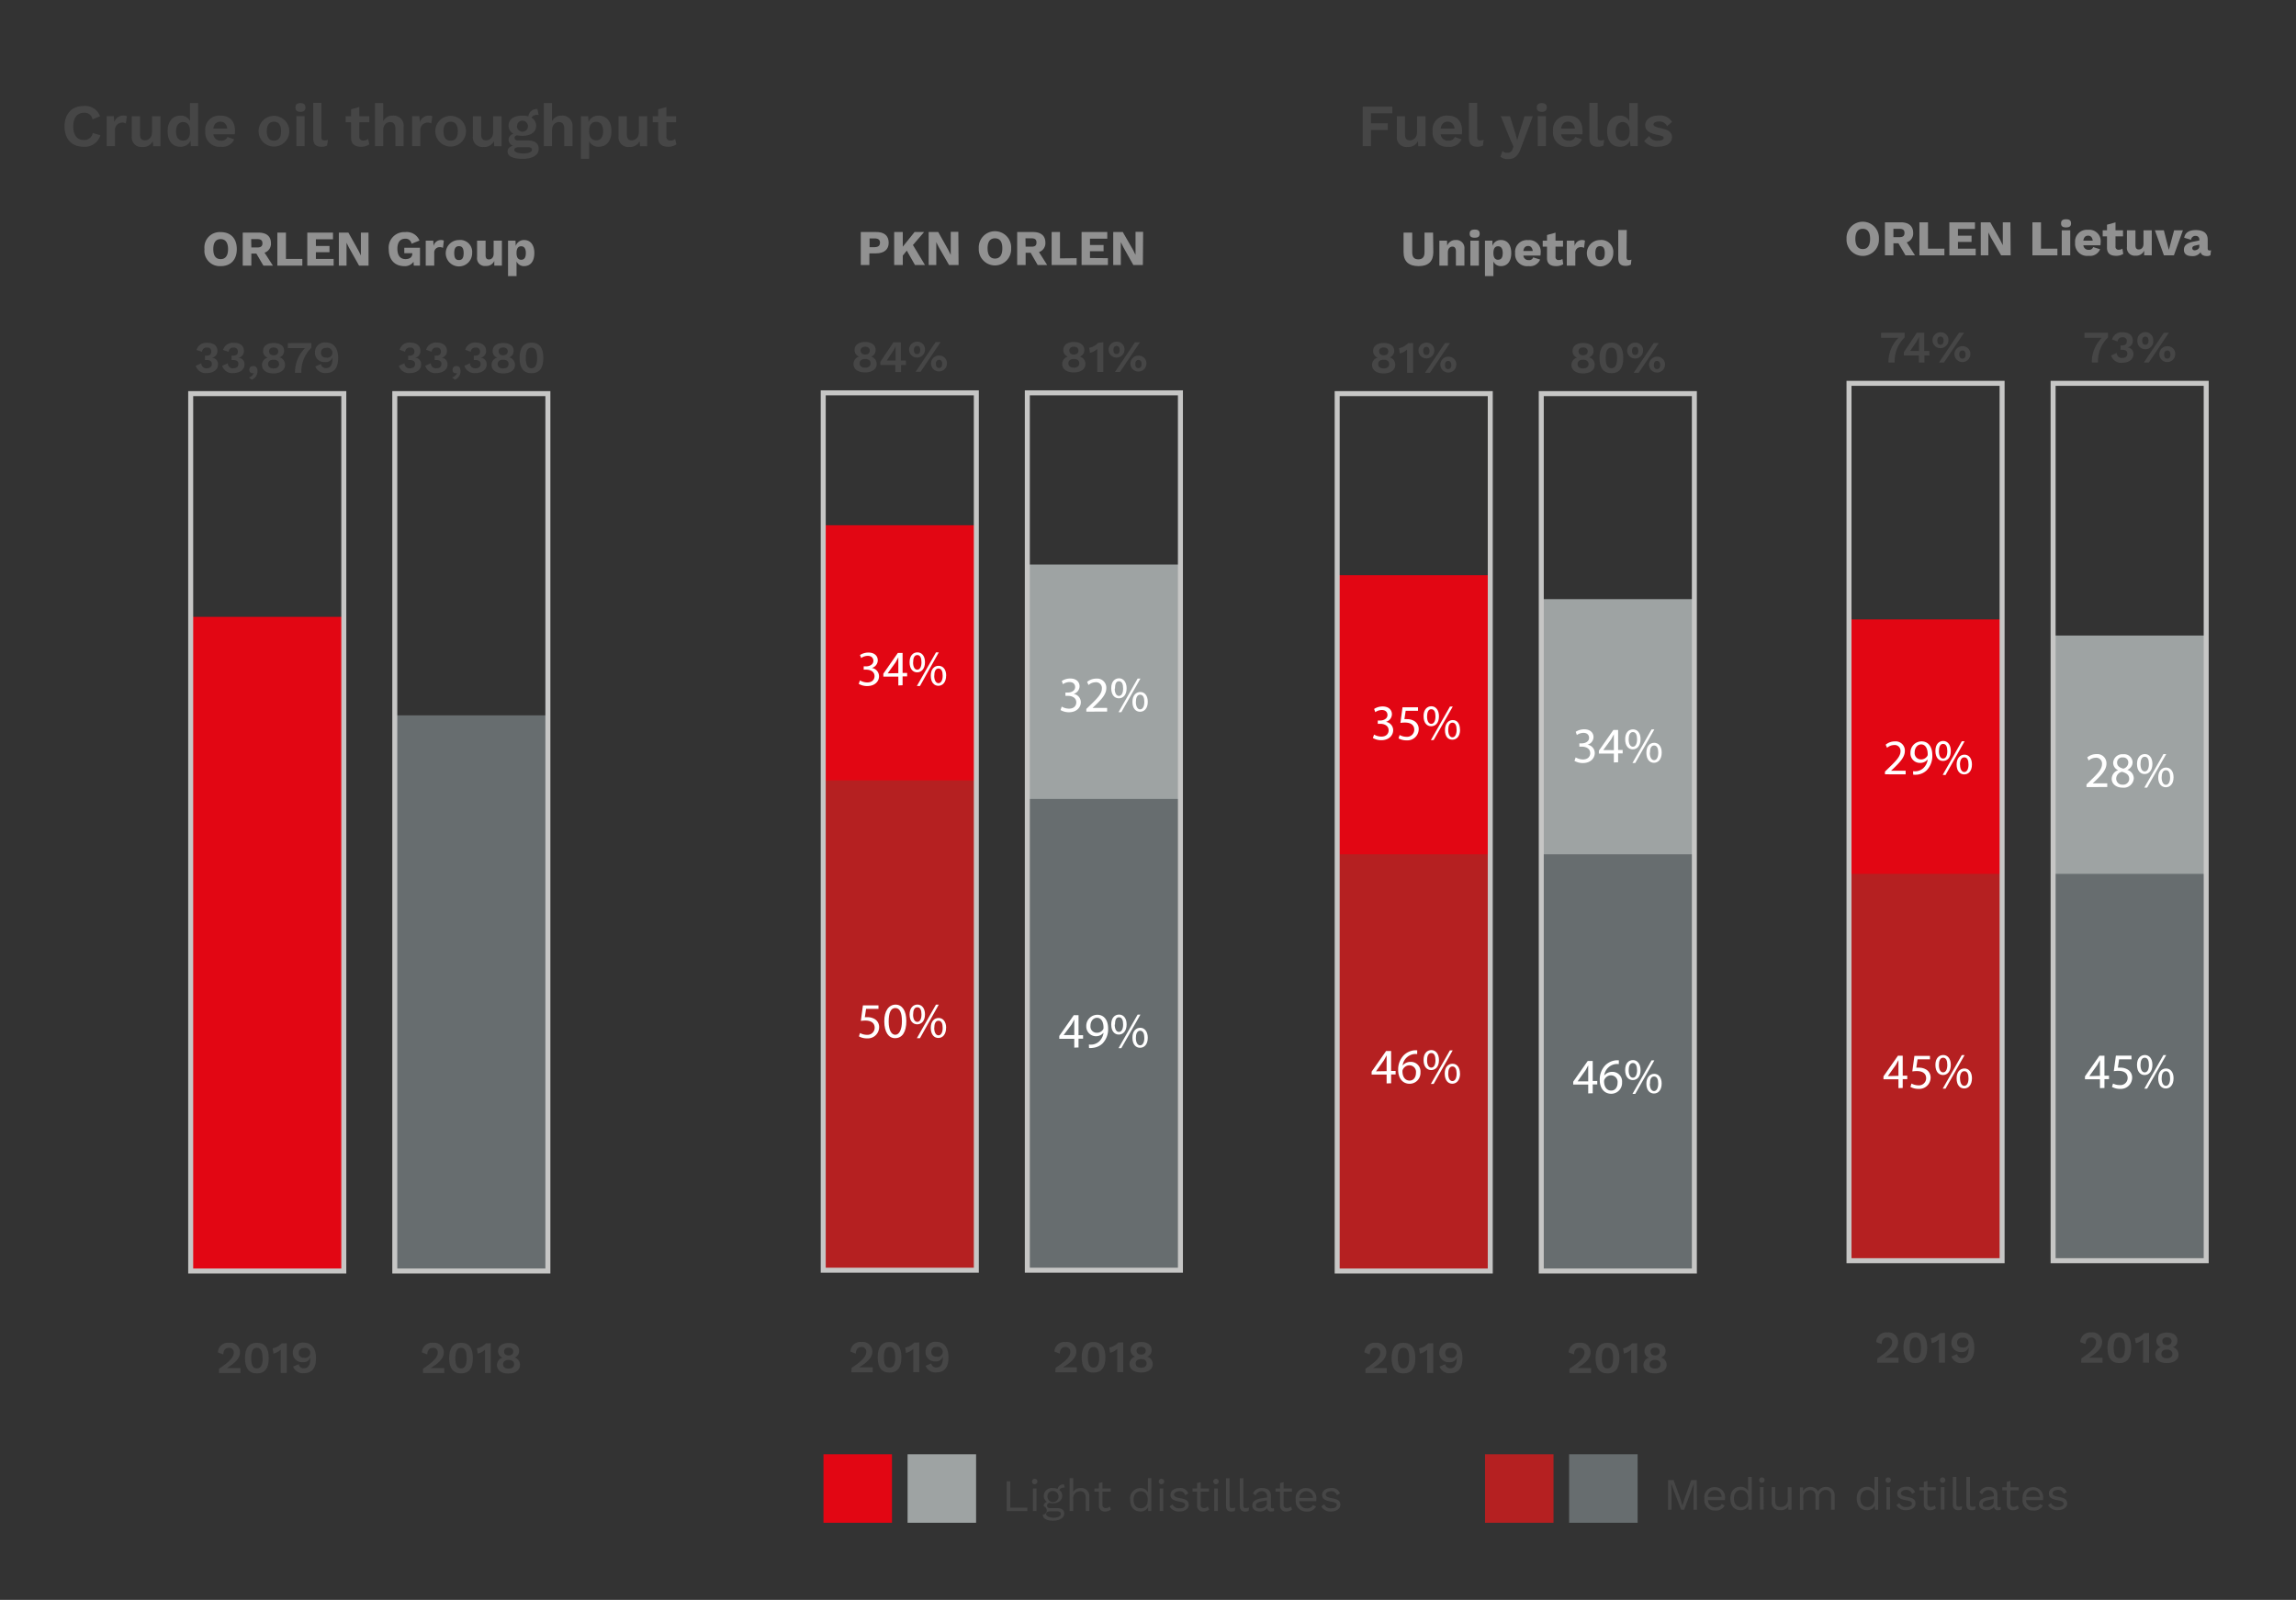 <?xml version="1.0" encoding="UTF-8"?> <svg xmlns="http://www.w3.org/2000/svg" viewBox="0 0 459.21 319.95"><rect x="0" y="0" width="459.21" height="319.95" fill="#333333" stroke="none"/><defs><style>.cls-1{fill:#919191;}.cls-2{fill:#464646;}.cls-3{fill:#e20613;}.cls-4{fill:#676d6f;}.cls-5{fill:#9ea3a3;}.cls-6{fill:#b52021;}.cls-7{fill:#fff;}.cls-8{fill:none;stroke:#c6c6c5;stroke-miterlimit:10;}</style></defs><g id="Layer_2" data-name="Layer 2"><path class="cls-1" d="M47.36,49.82c0,2.13-1.21,3.4-3.22,3.4a3.06,3.06,0,0,1-3.24-3.4,3.06,3.06,0,0,1,3.24-3.4C46.15,46.42,47.36,47.69,47.36,49.82Zm-4.7,0c0,1.35.52,2,1.48,2s1.47-.7,1.47-2-.52-2-1.47-2S42.66,48.47,42.66,49.82Z"></path><path class="cls-1" d="M51.27,50.71h-1v2.41H48.55v-6.6H51.7c1.59,0,2.49.74,2.49,2.1a1.86,1.86,0,0,1-1.28,1.91l1.67,2.59h-1.9Zm-1-1.22h1.17c.73,0,1.05-.25,1.05-.84s-.32-.83-1.05-.83H50.24Z"></path><path class="cls-1" d="M60.47,51.79v1.33h-5v-6.6h1.72v5.27Z"></path><path class="cls-1" d="M66.73,51.79v1.33H61.46v-6.6H66.6v1.33H63.18v1.34H65.9v1.25H63.18v1.35Z"></path><path class="cls-1" d="M73.71,53.12h-1.9l-2-3.57-.5-1h0l0,1.24v3.33H67.77v-6.6h1.91l2,3.57.5,1h0l0-1.24V46.52h1.52Z"></path><path class="cls-1" d="M84,49.55v3.57H82.76l-.05-.77a2.1,2.1,0,0,1-1.89.87c-1.78,0-3.07-1.2-3.07-3.39A3.1,3.1,0,0,1,81,46.42a2.75,2.75,0,0,1,2.9,1.69l-1.59.63a1.18,1.18,0,0,0-1.26-1c-1,0-1.57.69-1.57,2s.55,2.08,1.62,2.08c.78,0,1.36-.35,1.36-1.09v-.1H80.86V49.55Z"></path><path class="cls-1" d="M88.77,48.13l-.17,1.44a1.3,1.3,0,0,0-.63-.15,1.08,1.08,0,0,0-1.12,1.18v2.52h-1.7v-5h1.5l.07,1.07A1.52,1.52,0,0,1,88.24,48,1.07,1.07,0,0,1,88.77,48.13Z"></path><path class="cls-1" d="M94.43,50.62A2.64,2.64,0,1,1,91.79,48,2.39,2.39,0,0,1,94.43,50.62Zm-3.58,0c0,1,.31,1.39.94,1.39s.94-.41.94-1.39-.31-1.39-.94-1.39S90.85,49.64,90.85,50.62Z"></path><path class="cls-1" d="M100.38,48.12v5H98.86l0-.93a1.74,1.74,0,0,1-1.73,1,1.55,1.55,0,0,1-1.71-1.76V48.12h1.7V51c0,.68.25.89.69.89s.92-.35.92-1.15V48.12Z"></path><path class="cls-1" d="M106.87,50.6c0,1.66-.77,2.62-2.05,2.62a1.61,1.61,0,0,1-1.51-.93v2.93h-1.7v-7.1h1.49l.05,1.06A1.73,1.73,0,0,1,104.82,48C106.11,48,106.87,49,106.87,50.6Zm-1.7,0c0-.94-.36-1.35-.94-1.35s-.92.44-.92,1.3v.1c0,.83.33,1.3.92,1.3S105.17,51.56,105.17,50.62Z"></path><path class="cls-2" d="M43.48,70.14a1.3,1.3,0,0,1-1.12,1.4v0a1.27,1.27,0,0,1,1.24,1.37c0,1-.91,1.7-2.23,1.7a2.08,2.08,0,0,1-2.23-1.46l1.12-.5a1,1,0,0,0,1.12,1c.63,0,1-.34,1-.86S42,72,41.32,72H41v-.87h.25c.65,0,1-.26,1-.79a.74.74,0,0,0-.84-.83.9.9,0,0,0-1,.84L39.31,70a2,2,0,0,1,2.14-1.44C42.76,68.52,43.48,69.2,43.48,70.14Z"></path><path class="cls-2" d="M48.78,70.14a1.3,1.3,0,0,1-1.12,1.4v0a1.27,1.27,0,0,1,1.24,1.37c0,1-.91,1.7-2.23,1.7a2.08,2.08,0,0,1-2.23-1.46l1.12-.5a1,1,0,0,0,1.12,1c.63,0,1-.34,1-.86S47.33,72,46.62,72h-.3v-.87h.25c.65,0,1-.26,1-.79a.75.75,0,0,0-.85-.83.9.9,0,0,0-1,.84L44.61,70a2,2,0,0,1,2.14-1.44C48.06,68.52,48.78,69.2,48.78,70.14Z"></path><path class="cls-2" d="M51.5,74.22a1.85,1.85,0,0,1-1.15,1.72l-.56-.44a1.58,1.58,0,0,0,1-.94l0,0a.39.39,0,0,1-.27.09.65.65,0,0,1-.65-.69.72.72,0,0,1,.78-.76C51.21,73.17,51.5,73.63,51.5,74.22Z"></path><path class="cls-2" d="M56.82,70.15a1.36,1.36,0,0,1-.9,1.32h0A1.5,1.5,0,0,1,57,73c0,1-.89,1.68-2.32,1.68S52.4,74,52.4,73a1.5,1.5,0,0,1,1.13-1.48h0a1.35,1.35,0,0,1-.91-1.32c0-1,.81-1.61,2.1-1.61S56.82,69.15,56.82,70.15Zm-1,2.66c0-.55-.43-.87-1.1-.87s-1.1.32-1.1.87.42.87,1.1.87S55.82,73.35,55.82,72.81Zm-2-2.54c0,.49.36.78.91.78s.92-.29.92-.78-.35-.78-.92-.78S53.81,69.78,53.81,70.27Z"></path><path class="cls-2" d="M62.28,68.61v.94a6.59,6.59,0,0,0-2,5H59a6.85,6.85,0,0,1,2-4.93H57.57v-1Z"></path><path class="cls-2" d="M67.63,71.6c0,2.08-.9,3-2.43,3a2.06,2.06,0,0,1-2.14-1.32l1.14-.48a.93.93,0,0,0,1,.81c.94,0,1.3-.77,1.3-2V71.5h0a1.42,1.42,0,0,1-1.5.91A1.84,1.84,0,0,1,63,70.5a1.94,1.94,0,0,1,2.21-2C66.78,68.52,67.63,69.65,67.63,71.6ZM64.2,70.5a.9.9,0,0,0,1,1,1,1,0,1,0,0-1.92A.9.9,0,0,0,64.2,70.5Z"></path><path class="cls-2" d="M84.08,70.14A1.3,1.3,0,0,1,83,71.54v0a1.26,1.26,0,0,1,1.23,1.37c0,1-.91,1.7-2.22,1.7a2.1,2.1,0,0,1-2.24-1.46l1.13-.5a1,1,0,0,0,1.12,1c.63,0,1-.34,1-.86S82.63,72,81.92,72h-.29v-.87h.25c.65,0,1-.26,1-.79a.75.75,0,0,0-.85-.83.9.9,0,0,0-1,.84l-1.1-.4a2,2,0,0,1,2.14-1.44C83.36,68.52,84.08,69.2,84.08,70.14Z"></path><path class="cls-2" d="M89.38,70.14a1.3,1.3,0,0,1-1.11,1.4v0a1.26,1.26,0,0,1,1.23,1.37c0,1-.91,1.7-2.22,1.7a2.08,2.08,0,0,1-2.23-1.46l1.12-.5a1,1,0,0,0,1.12,1c.63,0,1-.34,1-.86S87.94,72,87.22,72h-.29v-.87h.25c.65,0,1-.26,1-.79a.75.75,0,0,0-.85-.83.9.9,0,0,0-1,.84l-1.1-.4a2,2,0,0,1,2.14-1.44C88.66,68.52,89.38,69.2,89.38,70.14Z"></path><path class="cls-2" d="M92.11,74.22A1.86,1.86,0,0,1,91,75.94l-.57-.44a1.62,1.62,0,0,0,1-.94l0,0a.35.35,0,0,1-.26.09.65.65,0,0,1-.66-.69.73.73,0,0,1,.79-.76C91.81,73.17,92.11,73.63,92.11,74.22Z"></path><path class="cls-2" d="M97.21,70.14a1.3,1.3,0,0,1-1.11,1.4v0a1.26,1.26,0,0,1,1.23,1.37c0,1-.91,1.7-2.22,1.7a2.08,2.08,0,0,1-2.23-1.46l1.12-.5a1,1,0,0,0,1.12,1c.63,0,1-.34,1-.86S95.77,72,95.05,72h-.29v-.87H95c.65,0,1-.26,1-.79a.75.75,0,0,0-.85-.83.9.9,0,0,0-1,.84l-1.1-.4a2,2,0,0,1,2.14-1.44C96.49,68.52,97.21,69.2,97.21,70.14Z"></path><path class="cls-2" d="M102.73,70.15a1.36,1.36,0,0,1-.9,1.32h0A1.52,1.52,0,0,1,103,73c0,1-.89,1.68-2.33,1.68S98.31,74,98.31,73a1.5,1.5,0,0,1,1.13-1.48h0a1.35,1.35,0,0,1-.91-1.32c0-1,.81-1.61,2.09-1.61S102.73,69.15,102.73,70.15Zm-1,2.66c0-.55-.42-.87-1.1-.87s-1.09.32-1.09.87.42.87,1.09.87S101.72,73.35,101.72,72.81Zm-2-2.54c0,.49.36.78.9.78s.92-.29.92-.78-.35-.78-.92-.78S99.72,69.78,99.72,70.27Z"></path><path class="cls-2" d="M103.92,71.58c0-2,.8-3.06,2.37-3.06s2.38,1,2.38,3.06-.8,3.06-2.38,3.06S103.92,73.59,103.92,71.58Zm3.51,0c0-1.42-.37-2.06-1.14-2.06s-1.13.64-1.13,2.06.37,2.06,1.13,2.06S107.43,73,107.43,71.58Z"></path><rect class="cls-3" x="38.14" y="123.36" width="30.62" height="130.83"></rect><rect class="cls-4" x="78.96" y="143.06" width="30.62" height="111.12"></rect><path class="cls-2" d="M43.81,273.72c2.16-1.44,2.94-2.31,2.94-3.22a.89.89,0,0,0-1-.95c-.67,0-1.06.48-1.1,1.32l-1.07-.41a2,2,0,0,1,2.24-1.92A1.91,1.91,0,0,1,48,270.43c0,1.14-.83,2.06-2.63,3.17h0c.26,0,.78,0,1.09,0h1.63v1H43.81Z"></path><path class="cls-2" d="M49,271.6c0-2,.8-3.06,2.38-3.06s2.37,1,2.37,3.06-.8,3.06-2.37,3.06S49,273.61,49,271.6Zm3.51,0c0-1.42-.37-2.06-1.13-2.06s-1.14.64-1.14,2.06.37,2.06,1.14,2.06S52.54,273,52.54,271.6Z"></path><path class="cls-2" d="M57.35,268.63v5.94h-1.2v-4.43a1.62,1.62,0,0,1,0-.22,3.22,3.22,0,0,1-1.45.78l-.16-1.05a3.3,3.3,0,0,0,1.8-1Z"></path><path class="cls-2" d="M63.2,271.62c0,2.08-.9,3-2.43,3a2.07,2.07,0,0,1-2.15-1.32l1.15-.48a.92.92,0,0,0,1,.81c.94,0,1.3-.77,1.3-2v-.12h0a1.42,1.42,0,0,1-1.5.91,1.84,1.84,0,0,1-2-1.91,1.94,1.94,0,0,1,2.21-2C62.34,268.54,63.2,269.67,63.2,271.62Zm-3.43-1.1a.89.89,0,0,0,1,1,1,1,0,1,0,0-1.92A.9.9,0,0,0,59.77,270.52Z"></path><path class="cls-2" d="M84.61,273.72c2.16-1.44,2.94-2.31,2.94-3.22a.89.89,0,0,0-1-.95c-.67,0-1.06.48-1.1,1.32l-1.07-.41a2,2,0,0,1,2.24-1.92,1.91,1.91,0,0,1,2.14,1.89c0,1.14-.83,2.06-2.63,3.17h0c.26,0,.78,0,1.09,0h1.63v1H84.61Z"></path><path class="cls-2" d="M89.83,271.6c0-2,.8-3.06,2.38-3.06s2.37,1,2.37,3.06-.8,3.06-2.37,3.06S89.83,273.61,89.83,271.6Zm3.51,0c0-1.42-.37-2.06-1.13-2.06s-1.14.64-1.14,2.06.37,2.06,1.14,2.06S93.34,273,93.34,271.6Z"></path><path class="cls-2" d="M98.15,268.63v5.94H97v-4.43a1.62,1.62,0,0,1,0-.22,3.22,3.22,0,0,1-1.45.78l-.16-1.05a3.3,3.3,0,0,0,1.8-1Z"></path><path class="cls-2" d="M103.82,270.17a1.36,1.36,0,0,1-.9,1.32h0A1.5,1.5,0,0,1,104,273c0,1-.89,1.68-2.32,1.68S99.4,274,99.4,273a1.5,1.5,0,0,1,1.13-1.48h0a1.35,1.35,0,0,1-.91-1.32c0-1,.81-1.62,2.1-1.62S103.82,269.17,103.82,270.17Zm-1,2.66c0-.55-.43-.87-1.1-.87s-1.1.32-1.1.87.42.87,1.1.87S102.82,273.37,102.82,272.83Zm-2-2.54c0,.49.36.78.91.78s.92-.29.92-.78-.36-.78-.92-.78S100.81,269.8,100.81,270.29Z"></path><path class="cls-1" d="M177.74,48.55c0,1.35-.91,2.12-2.55,2.12h-1.31V53h-1.72v-6.6h3C176.83,46.36,177.74,47.13,177.74,48.55Zm-1.73,0c0-.58-.33-.87-1.09-.87h-1v1.75h1C175.68,49.41,176,49.12,176,48.53Z"></path><path class="cls-1" d="M181.36,50.12l-.8,1V53h-1.72v-6.6h1.72v2.93l2.36-2.93h1.91L182.59,49,185,53H183Z"></path><path class="cls-1" d="M191.72,53h-1.91l-2.05-3.57-.5-1h0l0,1.24V53h-1.52v-6.6h1.91l2,3.57.5,1h0l0-1.24V46.36h1.52Z"></path><path class="cls-1" d="M202.23,49.66a3.24,3.24,0,1,1-6.47,0,3.24,3.24,0,1,1,6.47,0Zm-4.71,0c0,1.35.52,2.05,1.48,2.05s1.47-.7,1.47-2.05-.52-2-1.47-2S197.52,48.31,197.52,49.66Z"></path><path class="cls-1" d="M206.13,50.55h-1V53h-1.69v-6.6h3.15c1.59,0,2.49.74,2.49,2.1a1.86,1.86,0,0,1-1.28,1.91L209.44,53h-1.9Zm-1-1.22h1.17c.73,0,1-.25,1-.84s-.32-.83-1-.83H205.1Z"></path><path class="cls-1" d="M215.33,51.63V53h-5v-6.6H212v5.27Z"></path><path class="cls-1" d="M221.59,51.63V53h-5.27v-6.6h5.14v1.33H218V49h2.72v1.25H218v1.35Z"></path><path class="cls-1" d="M228.58,53h-1.91l-2-3.57-.5-1h0l0,1.24V53h-1.52v-6.6h1.91l2.05,3.57.5,1h0l0-1.24V46.36h1.52Z"></path><path class="cls-2" d="M175.13,70a1.37,1.37,0,0,1-.9,1.32h0a1.51,1.51,0,0,1,1.11,1.48c0,1-.89,1.68-2.32,1.68s-2.31-.65-2.31-1.68a1.49,1.49,0,0,1,1.12-1.48h0a1.36,1.36,0,0,1-.91-1.32c0-1,.81-1.61,2.1-1.61S175.13,69,175.13,70Zm-1,2.66c0-.55-.42-.87-1.1-.87s-1.1.32-1.1.87.43.87,1.1.87S174.12,73.19,174.12,72.65Zm-2-2.54c0,.49.36.78.91.78s.92-.29.92-.78-.35-.78-.92-.78S172.11,69.62,172.11,70.11Z"></path><path class="cls-2" d="M181.21,73h-1v1.4h-1.13V73h-3v-.65l2.6-3.89h1.49v3.64h1Zm-3.85-.9h1.76V70.27l0-1h0a6.24,6.24,0,0,1-.54,1Z"></path><path class="cls-2" d="M185,70a1.59,1.59,0,1,1-1.58-1.67A1.53,1.53,0,0,1,185,70Zm-2.21,0c0,.52.22.81.63.81s.63-.29.63-.81-.23-.82-.63-.82S182.79,69.52,182.79,70Zm4.33-1.58h1l-4,5.94h-1Zm2.27,4.35a1.59,1.59,0,1,1-1.58-1.67A1.54,1.54,0,0,1,189.39,72.8Zm-2.21,0c0,.52.22.82.63.82s.63-.3.63-.82-.23-.81-.63-.81S187.18,72.29,187.18,72.8Z"></path><path class="cls-2" d="M216.87,70a1.36,1.36,0,0,1-.9,1.32h0a1.5,1.5,0,0,1,1.12,1.48c0,1-.89,1.68-2.32,1.68s-2.32-.65-2.32-1.68a1.5,1.5,0,0,1,1.13-1.48h0a1.35,1.35,0,0,1-.91-1.32c0-1,.81-1.61,2.1-1.61S216.87,69,216.87,70Zm-1,2.66c0-.55-.42-.87-1.09-.87s-1.1.32-1.1.87.42.87,1.1.87S215.86,73.19,215.86,72.65Zm-2-2.54c0,.49.36.78.91.78s.91-.29.91-.78-.35-.78-.91-.78S213.86,69.62,213.86,70.11Z"></path><path class="cls-2" d="M220.66,68.45v5.94h-1.21V70a1.62,1.62,0,0,1,0-.22,3.12,3.12,0,0,1-1.45.78l-.16-1a3.26,3.26,0,0,0,1.8-1Z"></path><path class="cls-2" d="M224.9,70a1.59,1.59,0,1,1-1.59-1.67A1.54,1.54,0,0,1,224.9,70Zm-2.21,0c0,.52.22.81.62.81s.63-.29.63-.81-.22-.82-.63-.82S222.69,69.52,222.69,70ZM227,68.45h1l-4,5.94h-1Zm2.27,4.35a1.59,1.59,0,1,1-1.58-1.67A1.54,1.54,0,0,1,229.29,72.8Zm-2.21,0c0,.52.21.82.63.82s.63-.3.63-.82-.23-.81-.63-.81S227.08,72.29,227.08,72.8Z"></path><rect class="cls-3" x="164.65" y="105.04" width="30.62" height="148.98"></rect><rect class="cls-5" x="205.47" y="112.89" width="30.62" height="141.14"></rect><path class="cls-2" d="M170.32,273.56c2.16-1.44,2.94-2.31,2.94-3.22a.89.89,0,0,0-1-.95c-.67,0-1.06.48-1.1,1.32l-1.07-.41a2,2,0,0,1,2.24-1.92,1.91,1.91,0,0,1,2.14,1.89c0,1.14-.83,2.06-2.64,3.17h0c.26,0,.79,0,1.09,0h1.64v1h-4.28Z"></path><path class="cls-2" d="M175.54,271.44c0-2,.8-3.06,2.37-3.06s2.38,1.05,2.38,3.06-.8,3.06-2.38,3.06S175.54,273.45,175.54,271.44Zm3.51,0c0-1.42-.37-2.06-1.14-2.06s-1.13.64-1.13,2.06.37,2.06,1.13,2.06S179.05,272.85,179.05,271.44Z"></path><path class="cls-2" d="M183.86,268.47v5.94h-1.2V270a1.62,1.62,0,0,1,0-.22,3.22,3.22,0,0,1-1.45.78l-.17-1.05a3.26,3.26,0,0,0,1.8-1Z"></path><path class="cls-2" d="M189.7,271.46c0,2.08-.9,3-2.43,3a2.06,2.06,0,0,1-2.14-1.32l1.14-.48a.93.93,0,0,0,1,.81c.94,0,1.3-.77,1.3-2v-.12h0a1.42,1.42,0,0,1-1.5.91,1.84,1.84,0,0,1-1.95-1.91,1.94,1.94,0,0,1,2.21-2C188.85,268.38,189.7,269.51,189.7,271.46Zm-3.43-1.1a.9.9,0,0,0,1,.95,1,1,0,1,0,0-1.92A.9.9,0,0,0,186.27,270.36Z"></path><path class="cls-2" d="M211.12,273.56c2.16-1.44,2.94-2.31,2.94-3.22a.89.89,0,0,0-1-.95c-.67,0-1.07.48-1.1,1.32l-1.07-.41a2,2,0,0,1,2.24-1.92,1.91,1.91,0,0,1,2.14,1.89c0,1.14-.84,2.06-2.64,3.17h0c.26,0,.79,0,1.09,0h1.64v1h-4.28Z"></path><path class="cls-2" d="M216.34,271.44c0-2,.8-3.06,2.37-3.06s2.38,1.05,2.38,3.06-.8,3.06-2.38,3.06S216.34,273.45,216.34,271.44Zm3.51,0c0-1.42-.37-2.06-1.14-2.06s-1.13.64-1.13,2.06.37,2.06,1.13,2.06S219.85,272.85,219.85,271.44Z"></path><path class="cls-2" d="M224.66,268.47v5.94h-1.2v-4.65a3.14,3.14,0,0,1-1.44.78l-.17-1.05a3.26,3.26,0,0,0,1.8-1Z"></path><path class="cls-2" d="M230.33,270a1.36,1.36,0,0,1-.9,1.32h0a1.52,1.52,0,0,1,1.12,1.48c0,1-.89,1.68-2.32,1.68s-2.32-.65-2.32-1.68a1.5,1.5,0,0,1,1.13-1.48h0a1.36,1.36,0,0,1-.91-1.32c0-1,.81-1.62,2.1-1.62S230.33,269,230.33,270Zm-1,2.66c0-.55-.42-.87-1.09-.87s-1.1.32-1.1.87.42.87,1.1.87S229.32,273.21,229.32,272.67Zm-2-2.54c0,.49.36.78.91.78s.91-.29.91-.78-.35-.78-.91-.78S227.32,269.64,227.32,270.13Z"></path><rect class="cls-6" x="164.65" y="156.07" width="30.62" height="97.95"></rect><rect class="cls-4" x="205.47" y="159.78" width="30.62" height="94.24"></rect><path class="cls-7" d="M172,136.07a2.94,2.94,0,0,0,1.44.41c1.13,0,1.48-.72,1.47-1.26,0-.91-.83-1.3-1.68-1.3h-.49v-.66h.49c.64,0,1.45-.33,1.45-1.1,0-.52-.33-1-1.14-1a2.39,2.39,0,0,0-1.3.43L172,131a3.09,3.09,0,0,1,1.7-.5c1.28,0,1.86.76,1.86,1.55a1.61,1.61,0,0,1-1.2,1.53v0a1.69,1.69,0,0,1,1.45,1.67c0,1-.81,1.95-2.37,1.95a3.3,3.3,0,0,1-1.69-.44Z"></path><path class="cls-7" d="M179.67,137.08v-1.77h-3v-.58l2.9-4.15h.95v4h.91v.69h-.91v1.77Zm0-2.46v-2.17q0-.51,0-1h0c-.2.38-.36.66-.54,1l-1.59,2.21v0Z"></path><path class="cls-7" d="M185,132.41c0,1.37-.72,2.05-1.56,2.05s-1.51-.65-1.52-2,.71-2,1.57-2S185,131.17,185,132.41Zm-2.38.06c0,.83.29,1.46.84,1.46s.84-.62.84-1.48-.23-1.45-.84-1.45S182.63,131.65,182.63,132.47Zm.76,4.72,3.82-6.72h.56L184,137.19Zm5.85-2.09c0,1.37-.72,2.05-1.55,2.05s-1.51-.65-1.52-2,.71-2,1.57-2S189.24,133.86,189.24,135.1Zm-2.38.06c0,.83.31,1.46.85,1.46s.84-.62.84-1.48-.23-1.45-.84-1.45S186.86,134.34,186.86,135.16Z"></path><path class="cls-7" d="M175.7,201.76h-2.48l-.25,1.66c.15,0,.29,0,.53,0a2.85,2.85,0,0,1,1.4.35,1.85,1.85,0,0,1,.93,1.67,2.26,2.26,0,0,1-2.42,2.22,3.18,3.18,0,0,1-1.62-.4l.22-.67a2.91,2.91,0,0,0,1.39.36,1.43,1.43,0,0,0,1.54-1.41c0-.84-.57-1.44-1.87-1.44a6.72,6.72,0,0,0-.9.07l.42-3.11h3.11Z"></path><path class="cls-7" d="M181.27,204.19c0,2.21-.82,3.43-2.26,3.43-1.27,0-2.13-1.19-2.15-3.34s.94-3.37,2.26-3.37S181.27,202.13,181.27,204.19Zm-3.53.11c0,1.68.52,2.64,1.32,2.64s1.33-1.05,1.33-2.71-.41-2.64-1.32-2.64S177.74,202.53,177.74,204.3Z"></path><path class="cls-7" d="M185,202.85c0,1.36-.72,2-1.56,2s-1.51-.65-1.52-1.95.71-2,1.57-2S185,201.61,185,202.85Zm-2.38.06c0,.82.29,1.45.84,1.45s.84-.61.84-1.48-.23-1.44-.84-1.44S182.63,202.09,182.63,202.91Zm.76,4.71,3.82-6.71h.56L184,207.62Zm5.84-2.09c0,1.37-.71,2.05-1.54,2.05s-1.51-.65-1.52-2,.71-2,1.57-2S189.23,204.3,189.23,205.53Zm-2.37.06c0,.83.31,1.46.85,1.46s.84-.62.84-1.48-.23-1.44-.84-1.44S186.86,204.77,186.86,205.59Z"></path><path class="cls-7" d="M212.35,141.31a2.94,2.94,0,0,0,1.44.41c1.13,0,1.48-.72,1.47-1.26,0-.91-.83-1.3-1.68-1.3h-.49v-.66h.49c.64,0,1.45-.33,1.45-1.1,0-.52-.33-1-1.14-1a2.39,2.39,0,0,0-1.3.43l-.23-.64a3.09,3.09,0,0,1,1.7-.5c1.28,0,1.86.76,1.86,1.55a1.61,1.61,0,0,1-1.2,1.53v0a1.69,1.69,0,0,1,1.45,1.67c0,1-.81,2-2.37,2a3.3,3.3,0,0,1-1.69-.44Z"></path><path class="cls-7" d="M217.27,142.32v-.54l.69-.67c1.66-1.58,2.41-2.42,2.42-3.4a1.16,1.16,0,0,0-1.29-1.27,2.21,2.21,0,0,0-1.38.55l-.28-.62a2.85,2.85,0,0,1,1.84-.66,1.83,1.83,0,0,1,2,1.89c0,1.2-.87,2.17-2.24,3.49l-.52.48v0h2.92v.73Z"></path><path class="cls-7" d="M225.33,137.65c0,1.37-.72,2-1.56,2s-1.51-.65-1.52-2,.71-2,1.57-2S225.33,136.41,225.33,137.65Zm-2.38.06c0,.83.29,1.46.84,1.46s.84-.62.84-1.48-.23-1.45-.84-1.45S223,136.89,223,137.71Zm.76,4.72,3.82-6.72h.56l-3.82,6.72Zm5.85-2.09c0,1.37-.72,2-1.55,2s-1.51-.65-1.52-1.95.71-2,1.57-2S229.56,139.1,229.56,140.34Zm-2.38.06c0,.83.31,1.46.85,1.46s.84-.62.84-1.48-.23-1.45-.84-1.45S227.18,139.58,227.18,140.4Z"></path><path class="cls-7" d="M214.86,209.51v-1.76h-3v-.58l2.9-4.15h.95v4h.91v.7h-.91v1.76Zm0-2.46v-2.16q0-.51,0-1h0c-.2.38-.36.66-.54,1L212.73,207h2.13Z"></path><path class="cls-7" d="M217.78,208.89a3.67,3.67,0,0,0,.71,0,2.45,2.45,0,0,0,1.36-.63,2.85,2.85,0,0,0,.86-1.73h0a1.95,1.95,0,0,1-3.45-1.28,2.23,2.23,0,0,1,2.22-2.31c1.33,0,2.15,1.08,2.15,2.74a4.08,4.08,0,0,1-1.12,3,3.25,3.25,0,0,1-1.89.87,4.1,4.1,0,0,1-.81.05Zm.32-3.73a1.25,1.25,0,0,0,1.25,1.38,1.45,1.45,0,0,0,1.28-.68.58.58,0,0,0,.08-.32c0-1.11-.41-2-1.33-2C218.63,203.58,218.1,204.24,218.1,205.16Z"></path><path class="cls-7" d="M225.33,204.85c0,1.37-.72,2.05-1.56,2.05s-1.51-.65-1.52-2,.71-2,1.57-2S225.33,203.61,225.33,204.85Zm-2.38.06c0,.83.29,1.46.84,1.46s.84-.62.84-1.48-.23-1.45-.84-1.45S223,204.09,223,204.91Zm.76,4.71,3.82-6.71h.56l-3.82,6.71Zm5.85-2.08c0,1.36-.72,2-1.55,2s-1.51-.65-1.52-2,.71-2,1.57-2S229.56,206.3,229.56,207.54Zm-2.38.05c0,.83.31,1.46.85,1.46s.84-.62.84-1.47-.23-1.45-.84-1.45S227.18,206.78,227.18,207.59Z"></path><rect class="cls-8" x="164.65" y="78.56" width="30.62" height="175.46"></rect><rect class="cls-8" x="205.47" y="78.56" width="30.62" height="175.46"></rect><rect class="cls-8" x="38.14" y="78.72" width="30.62" height="175.46"></rect><rect class="cls-8" x="78.96" y="78.72" width="30.62" height="175.46"></rect><path class="cls-1" d="M286.67,50.43c0,1.86-1,2.79-2.95,2.79s-3-.93-3-2.79V46.52h1.73v3.94c0,.95.4,1.41,1.22,1.41s1.24-.46,1.24-1.41V46.52h1.71Z"></path><path class="cls-1" d="M292.89,49.79v3.33h-1.7V50.26c0-.71-.29-.94-.71-.94s-.9.33-.9,1.16v2.64h-1.7v-5h1.52l.05,1A1.74,1.74,0,0,1,291.16,48,1.61,1.61,0,0,1,292.89,49.79Z"></path><path class="cls-1" d="M293.94,46.73c0-.57.3-.82,1-.82s1,.25,1,.82-.3.81-1,.81S293.94,47.29,293.94,46.73Zm1.84,6.39h-1.7v-5h1.7Z"></path><path class="cls-1" d="M302.26,50.6c0,1.66-.78,2.62-2.06,2.62a1.61,1.61,0,0,1-1.51-.93v2.93H297v-7.1h1.49l0,1.06A1.73,1.73,0,0,1,300.2,48C301.5,48,302.26,49,302.26,50.6Zm-1.71,0c0-.94-.36-1.35-.94-1.35s-.92.44-.92,1.3v.1c0,.83.33,1.3.92,1.3S300.55,51.56,300.55,50.62Z"></path><path class="cls-1" d="M308.09,51.11h-3.41a1,1,0,0,0,1.05.91.85.85,0,0,0,.92-.55l1.38.44a2.18,2.18,0,0,1-2.3,1.31,2.4,2.4,0,0,1-2.7-2.6,2.37,2.37,0,0,1,2.61-2.6,2.28,2.28,0,0,1,2.5,2.53A3.15,3.15,0,0,1,308.09,51.11Zm-3.41-.92h1.88c-.09-.64-.4-1-.93-1S304.77,49.51,304.68,50.19Z"></path><path class="cls-1" d="M312.66,52.84a2.66,2.66,0,0,1-1.41.38c-1.13,0-1.83-.44-1.84-1.6V49.33h-.86V48.12h.86V47l1.7-.47v1.59h1.5v1.21h-1.5v2a.58.58,0,0,0,.66.67,1.16,1.16,0,0,0,.72-.22Z"></path><path class="cls-1" d="M317,48.13l-.18,1.44a1.3,1.3,0,0,0-.63-.15,1.08,1.08,0,0,0-1.12,1.18v2.52h-1.7v-5h1.5l.07,1.07A1.52,1.52,0,0,1,316.47,48,1.15,1.15,0,0,1,317,48.13Z"></path><path class="cls-1" d="M322.66,50.62A2.64,2.64,0,1,1,320,48,2.39,2.39,0,0,1,322.66,50.62Zm-3.58,0c0,1,.31,1.39.94,1.39s.94-.41.94-1.39-.31-1.39-.94-1.39S319.08,49.64,319.08,50.62Z"></path><path class="cls-1" d="M325.32,51.39c0,.44.11.62.46.62a1.44,1.44,0,0,0,.51-.09l-.11,1a2.19,2.19,0,0,1-1,.25c-1.07,0-1.52-.47-1.52-1.58V46h1.7Z"></path><path class="cls-2" d="M278.84,70.15a1.36,1.36,0,0,1-.9,1.32h0A1.51,1.51,0,0,1,279.05,73c0,1-.89,1.68-2.32,1.68S274.42,74,274.42,73a1.49,1.49,0,0,1,1.12-1.48h0a1.36,1.36,0,0,1-.91-1.32c0-1,.81-1.61,2.1-1.61S278.84,69.15,278.84,70.15Zm-1,2.66c0-.55-.42-.87-1.1-.87s-1.1.32-1.1.87.43.87,1.1.87S277.83,73.35,277.83,72.81Zm-2-2.54c0,.49.36.78.91.78s.92-.29.92-.78-.35-.78-.92-.78S275.82,69.78,275.82,70.27Z"></path><path class="cls-2" d="M282.63,68.61v5.94h-1.21V70.12a1.62,1.62,0,0,1,0-.22,3.17,3.17,0,0,1-1.45.78l-.16-1.05a3.3,3.3,0,0,0,1.8-1Z"></path><path class="cls-2" d="M286.86,70.19a1.58,1.58,0,1,1-1.58-1.67A1.53,1.53,0,0,1,286.86,70.19Zm-2.21,0c0,.52.23.81.63.81s.63-.29.63-.81-.22-.82-.63-.82S284.65,69.68,284.65,70.19ZM289,68.61h1l-4,5.94h-1ZM291.26,73a1.59,1.59,0,1,1-1.59-1.67A1.54,1.54,0,0,1,291.26,73ZM289,73c0,.52.22.82.63.82s.63-.3.63-.82-.22-.81-.63-.81S289,72.45,289,73Z"></path><path class="cls-2" d="M318.72,70.15a1.36,1.36,0,0,1-.9,1.32h0A1.5,1.5,0,0,1,318.94,73c0,1-.89,1.68-2.32,1.68S314.3,74,314.3,73a1.5,1.5,0,0,1,1.13-1.48h0a1.35,1.35,0,0,1-.91-1.32c0-1,.81-1.61,2.1-1.61S318.72,69.15,318.72,70.15Zm-1,2.66c0-.55-.43-.87-1.1-.87s-1.1.32-1.1.87.42.87,1.1.87S317.72,73.35,317.72,72.81Zm-2-2.54c0,.49.36.78.91.78s.92-.29.92-.78-.35-.78-.92-.78S315.71,69.78,315.71,70.27Z"></path><path class="cls-2" d="M319.91,71.58c0-2,.8-3.06,2.38-3.06s2.37,1,2.37,3.06-.8,3.06-2.37,3.06S319.91,73.59,319.91,71.58Zm3.51,0c0-1.42-.37-2.06-1.13-2.06s-1.14.64-1.14,2.06.37,2.06,1.14,2.06S323.42,73,323.42,71.58Z"></path><path class="cls-2" d="M328.62,70.19A1.59,1.59,0,1,1,327,68.52,1.53,1.53,0,0,1,328.62,70.19Zm-2.21,0c0,.52.22.81.63.81s.63-.29.63-.81-.23-.82-.63-.82S326.41,69.68,326.41,70.19Zm4.34-1.58h1l-4,5.94h-1ZM333,73a1.59,1.59,0,1,1-1.59-1.67A1.54,1.54,0,0,1,333,73Zm-2.22,0c0,.52.22.82.63.82s.63-.3.63-.82-.22-.81-.63-.81S330.8,72.45,330.8,73Z"></path><rect class="cls-3" x="267.44" y="115.02" width="30.62" height="139.17"></rect><rect class="cls-5" x="308.26" y="119.82" width="30.62" height="134.37"></rect><path class="cls-2" d="M273.1,273.72c2.17-1.44,2.95-2.31,2.95-3.22a.9.9,0,0,0-1-.95c-.66,0-1.06.48-1.09,1.32l-1.07-.41a2,2,0,0,1,2.24-1.92,1.91,1.91,0,0,1,2.14,1.89c0,1.14-.84,2.06-2.64,3.17h0c.26,0,.78,0,1.09,0h1.64v1H273.1Z"></path><path class="cls-2" d="M278.32,271.6c0-2,.81-3.06,2.38-3.06s2.38,1,2.38,3.06-.8,3.06-2.38,3.06S278.32,273.61,278.32,271.6Zm3.52,0c0-1.42-.37-2.06-1.14-2.06s-1.13.64-1.13,2.06.37,2.06,1.13,2.06S281.84,273,281.84,271.6Z"></path><path class="cls-2" d="M286.65,268.63v5.94h-1.21v-4.43a1.62,1.62,0,0,1,0-.22,3.17,3.17,0,0,1-1.45.78l-.16-1.05a3.26,3.26,0,0,0,1.8-1Z"></path><path class="cls-2" d="M292.49,271.62c0,2.08-.9,3-2.43,3a2.06,2.06,0,0,1-2.14-1.32l1.14-.48a.93.93,0,0,0,1,.81c.94,0,1.3-.77,1.3-2v-.12h0a1.43,1.43,0,0,1-1.5.91,1.85,1.85,0,0,1-2-1.91,2,2,0,0,1,2.22-2C291.64,268.54,292.49,269.67,292.49,271.62Zm-3.43-1.1a.9.9,0,0,0,1,1,1,1,0,1,0,0-1.92A.9.9,0,0,0,289.06,270.52Z"></path><path class="cls-2" d="M313.9,273.72c2.16-1.44,3-2.31,3-3.22a.9.9,0,0,0-1-.95c-.66,0-1.06.48-1.09,1.32l-1.08-.41a2,2,0,0,1,2.25-1.92,1.91,1.91,0,0,1,2.14,1.89c0,1.14-.84,2.06-2.64,3.16h0l1.09,0h1.64v1H313.9Z"></path><path class="cls-2" d="M319.12,271.6c0-2,.8-3.06,2.38-3.06s2.38,1,2.38,3.06-.8,3.06-2.38,3.06S319.12,273.6,319.12,271.6Zm3.51,0c0-1.42-.36-2.06-1.13-2.06s-1.13.64-1.13,2.06.36,2.06,1.13,2.06S322.63,273,322.63,271.6Z"></path><path class="cls-2" d="M327.45,268.63v5.94h-1.21v-4.43a1.62,1.62,0,0,1,0-.22,3.17,3.17,0,0,1-1.45.78l-.16-1.05a3.3,3.3,0,0,0,1.8-1Z"></path><path class="cls-2" d="M333.12,270.17a1.36,1.36,0,0,1-.9,1.32h0a1.51,1.51,0,0,1,1.11,1.48c0,1-.89,1.68-2.32,1.68S328.7,274,328.7,273a1.49,1.49,0,0,1,1.12-1.48h0a1.36,1.36,0,0,1-.91-1.32c0-1,.82-1.62,2.1-1.62S333.12,269.17,333.12,270.17Zm-1,2.66c0-.55-.42-.87-1.1-.87s-1.1.32-1.1.87.43.86,1.1.86S332.11,273.37,332.11,272.83Zm-2-2.54c0,.49.36.78.91.78s.92-.29.92-.78-.35-.78-.92-.78S330.1,269.8,330.1,270.29Z"></path><rect class="cls-6" x="267.44" y="170.85" width="30.62" height="83.34"></rect><rect class="cls-4" x="308.26" y="170.85" width="30.62" height="83.34"></rect><path class="cls-7" d="M274.82,146.9a2.94,2.94,0,0,0,1.44.41c1.13,0,1.48-.72,1.47-1.26,0-.91-.83-1.3-1.68-1.3h-.49v-.66h.49c.64,0,1.45-.33,1.45-1.1,0-.52-.33-1-1.14-1a2.39,2.39,0,0,0-1.3.43l-.23-.64a3.09,3.09,0,0,1,1.7-.5c1.28,0,1.86.76,1.86,1.55a1.61,1.61,0,0,1-1.2,1.53v0a1.69,1.69,0,0,1,1.45,1.67c0,1-.81,2-2.37,2a3.3,3.3,0,0,1-1.69-.44Z"></path><path class="cls-7" d="M283.61,142.15h-2.47l-.25,1.67a3.48,3.48,0,0,1,.53,0,2.75,2.75,0,0,1,1.4.35,1.85,1.85,0,0,1,.93,1.67,2.26,2.26,0,0,1-2.42,2.22,3.18,3.18,0,0,1-1.62-.4l.22-.67a2.91,2.91,0,0,0,1.39.36,1.43,1.43,0,0,0,1.54-1.41c0-.84-.57-1.44-1.87-1.44a6.72,6.72,0,0,0-.9.07l.42-3.12h3.1Z"></path><path class="cls-7" d="M287.8,143.24c0,1.37-.72,2-1.56,2s-1.51-.65-1.52-2,.71-2,1.57-2S287.8,142,287.8,143.24Zm-2.38.06c0,.83.29,1.46.84,1.46s.84-.62.84-1.48-.23-1.45-.84-1.45S285.42,142.48,285.42,143.3Zm.76,4.72L290,141.3h.56L286.74,148Zm5.84-2.09c0,1.37-.72,2-1.55,2S289,147.33,289,146s.71-2,1.57-2S292,144.69,292,145.93Zm-2.37.06c0,.83.3,1.46.84,1.46s.84-.62.84-1.48-.23-1.45-.84-1.45S289.65,145.17,289.65,146Z"></path><path class="cls-7" d="M277.33,216.67V214.9h-3v-.58l2.9-4.14h1v4h.9v.69h-.9v1.77Zm0-2.46v-2.16q0-.51,0-1h0c-.2.38-.36.66-.54,1l-1.59,2.2v0Z"></path><path class="cls-7" d="M283.44,210.8a3.12,3.12,0,0,0-.65,0,2.64,2.64,0,0,0-2.26,2.3h0a2,2,0,0,1,1.57-.74,1.92,1.92,0,0,1,2,2.09,2.17,2.17,0,0,1-2.16,2.29c-1.39,0-2.3-1.08-2.3-2.77a4.08,4.08,0,0,1,1.1-2.92,3.54,3.54,0,0,1,2.08-1,4.2,4.2,0,0,1,.63,0Zm-.24,3.74a1.32,1.32,0,0,0-1.34-1.49,1.45,1.45,0,0,0-1.26.8.75.75,0,0,0-.1.39c0,1.07.51,1.86,1.43,1.86C282.69,216.1,283.2,215.47,283.2,214.54Z"></path><path class="cls-7" d="M287.8,212c0,1.37-.72,2-1.56,2s-1.51-.65-1.52-2,.71-2,1.57-2S287.8,210.77,287.8,212Zm-2.38.06c0,.82.29,1.45.84,1.45s.84-.61.84-1.47-.23-1.45-.84-1.45S285.42,211.25,285.42,212.07Zm.76,4.71,3.81-6.71h.56l-3.81,6.71Zm5.84-2.09c0,1.37-.72,2.05-1.55,2.05s-1.5-.65-1.52-2,.71-2,1.57-2S292,213.46,292,214.69Zm-2.37.06c0,.83.3,1.46.84,1.46s.84-.62.84-1.48-.23-1.44-.84-1.44S289.65,213.93,289.65,214.75Z"></path><path class="cls-7" d="M315.14,151.47a2.94,2.94,0,0,0,1.44.41c1.13,0,1.48-.72,1.47-1.26,0-.91-.83-1.3-1.68-1.3h-.49v-.66h.49c.64,0,1.45-.33,1.45-1.1,0-.52-.33-1-1.14-1a2.39,2.39,0,0,0-1.3.43l-.23-.64a3.09,3.09,0,0,1,1.7-.5c1.28,0,1.86.76,1.86,1.55a1.61,1.61,0,0,1-1.2,1.53v0a1.69,1.69,0,0,1,1.45,1.67c0,1-.81,2-2.37,2a3.3,3.3,0,0,1-1.69-.44Z"></path><path class="cls-7" d="M322.78,152.48v-1.77h-3v-.58l2.9-4.15h.95v4h.91v.69h-.91v1.77Zm0-2.46v-2.17q0-.51,0-1h0c-.2.38-.36.66-.54,1L320.65,150v0Z"></path><path class="cls-7" d="M328.12,147.81c0,1.37-.72,2.05-1.56,2.05s-1.51-.65-1.52-2,.71-2,1.57-2S328.12,146.57,328.12,147.81Zm-2.38.06c0,.83.29,1.46.84,1.46s.84-.62.84-1.48-.23-1.45-.84-1.45S325.74,147.05,325.74,147.87Zm.76,4.72,3.82-6.72h.56l-3.82,6.72Zm5.85-2.09c0,1.37-.72,2.05-1.55,2.05s-1.51-.65-1.52-2,.71-2,1.57-2S332.35,149.26,332.35,150.5Zm-2.38.06c0,.83.31,1.46.85,1.46s.84-.62.84-1.48-.23-1.45-.84-1.45S330,149.74,330,150.56Z"></path><path class="cls-7" d="M317.65,218.67V216.9h-3v-.58l2.9-4.14h1v4h.91v.69h-.91v1.77Zm0-2.46v-2.16q0-.51,0-1h0c-.2.38-.36.66-.54,1l-1.59,2.21h2.13Z"></path><path class="cls-7" d="M323.77,212.8a3.18,3.18,0,0,0-.66,0,2.64,2.64,0,0,0-2.26,2.3h0a2,2,0,0,1,1.57-.74,1.92,1.92,0,0,1,2,2.09,2.17,2.17,0,0,1-2.16,2.29c-1.39,0-2.3-1.08-2.3-2.76a4.09,4.09,0,0,1,1.1-2.93,3.54,3.54,0,0,1,2.08-1,4.23,4.23,0,0,1,.64,0Zm-.25,3.75a1.33,1.33,0,0,0-1.34-1.5,1.44,1.44,0,0,0-1.26.81.71.71,0,0,0-.1.38c0,1.07.51,1.86,1.43,1.86C323,218.1,323.52,217.47,323.52,216.55Z"></path><path class="cls-7" d="M328.12,214c0,1.37-.72,2-1.56,2s-1.51-.65-1.52-2,.71-2,1.57-2S328.12,212.77,328.12,214Zm-2.38.06c0,.82.29,1.46.84,1.46s.84-.62.84-1.48-.23-1.45-.84-1.45S325.74,213.25,325.74,214.07Zm.76,4.71,3.82-6.71h.56l-3.82,6.71Zm5.84-2.08c0,1.36-.72,2-1.54,2s-1.51-.65-1.52-1.94.71-2,1.57-2S332.34,215.46,332.34,216.7Zm-2.37.05c0,.83.31,1.46.84,1.46s.84-.62.84-1.48-.22-1.44-.84-1.44S330,215.94,330,216.75Z"></path><rect class="cls-8" x="267.44" y="78.72" width="30.62" height="175.46"></rect><rect class="cls-8" x="308.26" y="78.72" width="30.62" height="175.46"></rect><path class="cls-1" d="M375.79,47.76a3.24,3.24,0,1,1-6.47,0,3.24,3.24,0,1,1,6.47,0Zm-4.71,0c0,1.35.52,2.05,1.48,2.05s1.47-.7,1.47-2.05-.52-2-1.47-2S371.08,46.41,371.08,47.76Z"></path><path class="cls-1" d="M379.69,48.65h-1v2.41H377v-6.6h3.15c1.59,0,2.49.74,2.49,2.1a1.86,1.86,0,0,1-1.28,1.91L383,51.06h-1.9Zm-1-1.22h1.17c.73,0,1.05-.25,1.05-.84s-.32-.83-1.05-.83h-1.17Z"></path><path class="cls-1" d="M388.89,49.73v1.33h-5v-6.6h1.72v5.27Z"></path><path class="cls-1" d="M395.15,49.73v1.33h-5.27v-6.6H395v1.33H391.6v1.34h2.72v1.25H391.6v1.35Z"></path><path class="cls-1" d="M402.14,51.06h-1.91l-2.05-3.57-.5-1h0l0,1.24v3.33h-1.52v-6.6h1.91l2,3.57.5,1h0l0-1.24V44.46h1.52Z"></path><path class="cls-1" d="M411.49,49.73v1.33h-5v-6.6h1.72v5.27Z"></path><path class="cls-1" d="M412.22,44.67c0-.57.3-.82,1-.82s1,.25,1,.82-.3.81-1,.81S412.22,45.23,412.22,44.67Zm1.84,6.39h-1.7v-5h1.7Z"></path><path class="cls-1" d="M420.09,49.05h-3.41a1,1,0,0,0,1.05.91.85.85,0,0,0,.92-.55l1.38.44a2.18,2.18,0,0,1-2.3,1.31,2.4,2.4,0,0,1-2.7-2.6,2.37,2.37,0,0,1,2.61-2.6,2.28,2.28,0,0,1,2.5,2.53A3.15,3.15,0,0,1,420.09,49.05Zm-3.41-.92h1.88c-.09-.64-.4-1-.93-1S416.77,47.45,416.68,48.13Z"></path><path class="cls-1" d="M424.66,50.78a2.66,2.66,0,0,1-1.41.38c-1.13,0-1.83-.44-1.84-1.6V47.27h-.86V46.06h.86V44.94l1.7-.47v1.59h1.5v1.21h-1.5v2a.58.58,0,0,0,.66.67,1.16,1.16,0,0,0,.72-.22Z"></path><path class="cls-1" d="M430.36,46.06v5h-1.52l0-.93a1.74,1.74,0,0,1-1.73,1,1.55,1.55,0,0,1-1.71-1.76V46.06h1.7V49c0,.68.25.89.69.89s.92-.35.92-1.15V46.06Z"></path><path class="cls-1" d="M436.59,46.06l-1.8,5h-2l-1.8-5h1.79l1,3.92,1.05-3.92Z"></path><path class="cls-1" d="M442.22,50.05l-.13,1a1.39,1.39,0,0,1-.68.16c-.67,0-1.14-.23-1.29-.77a1.9,1.9,0,0,1-1.78.77c-1,0-1.55-.44-1.55-1.25s.53-1.36,1.95-1.64l1.13-.22v-.18a.67.67,0,0,0-.71-.74.83.83,0,0,0-.93.77l-1.38-.4c.17-1,.95-1.54,2.31-1.54,1.54,0,2.39.63,2.39,1.92V49.7q0,.39.36.39A1,1,0,0,0,442.22,50.05Zm-2.35-.7v-.43l-.81.19c-.42.1-.59.24-.59.52s.18.43.49.43S439.87,49.81,439.87,49.35Z"></path><path class="cls-2" d="M380.94,66.55v.94a6.58,6.58,0,0,0-2,5h-1.24a6.85,6.85,0,0,1,2-4.93h-3.47v-1Z"></path><path class="cls-2" d="M385.9,71.09h-1v1.4h-1.12v-1.4h-3v-.66l2.6-3.88h1.48v3.64h1Zm-3.86-.9h1.77V68.37l0-1h0a7.82,7.82,0,0,1-.54,1Z"></path><path class="cls-2" d="M389.69,68.13a1.59,1.59,0,1,1-1.59-1.68A1.53,1.53,0,0,1,389.69,68.13Zm-2.22,0c0,.51.23.81.63.81s.63-.3.63-.81-.22-.82-.63-.82S387.47,67.62,387.47,68.13Zm4.34-1.58h1l-4,5.94h-1Zm2.27,4.35a1.59,1.59,0,1,1-1.58-1.67A1.54,1.54,0,0,1,394.08,70.9Zm-2.22,0c0,.52.22.82.64.82s.63-.3.63-.82-.23-.81-.63-.81S391.86,70.39,391.86,70.9Z"></path><path class="cls-2" d="M421.61,66.55v.94a6.58,6.58,0,0,0-2,5h-1.24a6.88,6.88,0,0,1,2-4.93H416.9v-1Z"></path><path class="cls-2" d="M426.57,68.08a1.3,1.3,0,0,1-1.11,1.4v0a1.26,1.26,0,0,1,1.23,1.37c0,1-.91,1.7-2.22,1.7a2.08,2.08,0,0,1-2.23-1.46l1.12-.51a1,1,0,0,0,1.12,1c.63,0,1-.34,1-.87s-.35-.76-1.07-.76h-.29v-.87h.25c.65,0,1-.26,1-.79a.75.75,0,0,0-.85-.84.92.92,0,0,0-1,.85l-1.1-.41a2,2,0,0,1,2.14-1.44C425.85,66.45,426.57,67.14,426.57,68.08Z"></path><path class="cls-2" d="M430.66,68.13a1.59,1.59,0,1,1-3.17,0,1.59,1.59,0,1,1,3.17,0Zm-2.21,0c0,.51.22.81.63.81s.63-.3.63-.81-.23-.82-.63-.82S428.45,67.62,428.45,68.13Zm4.33-1.58h1l-4,5.94h-1Zm2.27,4.35a1.59,1.59,0,1,1-1.58-1.67A1.54,1.54,0,0,1,435.05,70.9Zm-2.21,0c0,.52.22.82.63.82s.63-.3.63-.82-.23-.81-.63-.81S432.84,70.39,432.84,70.9Z"></path><rect class="cls-3" x="369.81" y="123.87" width="30.62" height="128.26"></rect><rect class="cls-5" x="410.63" y="127.1" width="30.62" height="125.02"></rect><path class="cls-2" d="M375.48,271.66c2.16-1.44,2.94-2.31,2.94-3.22a.89.89,0,0,0-1-.95c-.67,0-1.06.48-1.1,1.32l-1.07-.41a2,2,0,0,1,2.24-1.93,1.91,1.91,0,0,1,2.14,1.89c0,1.15-.83,2.07-2.63,3.17h0c.26,0,.78,0,1.09,0h1.63v1h-4.28Z"></path><path class="cls-2" d="M380.7,269.54c0-2,.8-3.07,2.38-3.07s2.37,1.06,2.37,3.07-.8,3.06-2.37,3.06S380.7,271.54,380.7,269.54Zm3.51,0c0-1.42-.37-2.07-1.13-2.07s-1.14.65-1.14,2.07.37,2.06,1.14,2.06S384.21,271,384.21,269.54Z"></path><path class="cls-2" d="M389,266.56v5.95h-1.2v-4.43a1.55,1.55,0,0,1,0-.22,3.11,3.11,0,0,1-1.45.77l-.16-1a3.31,3.31,0,0,0,1.8-1Z"></path><path class="cls-2" d="M394.87,269.55c0,2.08-.9,3.05-2.43,3.05a2.07,2.07,0,0,1-2.15-1.32l1.15-.48a.92.92,0,0,0,1,.81c.94,0,1.3-.77,1.3-2v-.13h0a1.41,1.41,0,0,1-1.5.91,1.83,1.83,0,0,1-1.95-1.9,2,2,0,0,1,2.21-2C394,266.47,394.87,267.61,394.87,269.55Zm-3.43-1.09a.89.89,0,0,0,1,1,1,1,0,1,0,0-1.92A.9.9,0,0,0,391.44,268.46Z"></path><path class="cls-2" d="M416.28,271.66c2.16-1.44,2.94-2.31,2.94-3.22a.89.89,0,0,0-1-.95c-.67,0-1.06.48-1.1,1.31l-1.07-.4a2,2,0,0,1,2.24-1.93,1.91,1.91,0,0,1,2.14,1.89c0,1.15-.83,2.07-2.63,3.17h0c.26,0,.78,0,1.09,0h1.63v1h-4.28Z"></path><path class="cls-2" d="M421.5,269.54c0-2,.8-3.07,2.38-3.07s2.37,1.06,2.37,3.07-.8,3.06-2.37,3.06S421.5,271.54,421.5,269.54Zm3.51,0c0-1.42-.37-2.07-1.13-2.07s-1.14.65-1.14,2.07.37,2.06,1.14,2.06S425,271,425,269.54Z"></path><path class="cls-2" d="M429.82,266.56v5.95h-1.2v-4.43a1.55,1.55,0,0,1,0-.22,3.11,3.11,0,0,1-1.45.77l-.16-1a3.31,3.31,0,0,0,1.8-1Z"></path><path class="cls-2" d="M435.49,268.11a1.37,1.37,0,0,1-.9,1.32h0a1.5,1.5,0,0,1,1.12,1.48c0,1-.89,1.68-2.32,1.68s-2.32-.65-2.32-1.68a1.5,1.5,0,0,1,1.13-1.48h0a1.36,1.36,0,0,1-.91-1.32c0-1,.81-1.62,2.1-1.62S435.49,267.1,435.49,268.11Zm-1,2.66c0-.55-.43-.88-1.1-.88s-1.1.33-1.1.88.42.86,1.1.86S434.49,271.31,434.49,270.77Zm-2-2.54c0,.48.36.78.91.78s.92-.3.92-.78-.36-.78-.92-.78S432.48,267.73,432.48,268.23Z"></path><rect class="cls-6" x="369.81" y="174.76" width="30.62" height="77.36"></rect><rect class="cls-4" x="410.63" y="174.76" width="30.62" height="77.36"></rect><path class="cls-7" d="M377,154.85v-.54l.69-.67c1.66-1.58,2.41-2.42,2.42-3.4A1.16,1.16,0,0,0,378.8,149a2.21,2.21,0,0,0-1.38.55l-.28-.62a2.85,2.85,0,0,1,1.84-.66,1.83,1.83,0,0,1,2,1.89c0,1.2-.87,2.17-2.24,3.49l-.52.48v0h2.92v.73Z"></path><path class="cls-7" d="M382.62,154.23a3.67,3.67,0,0,0,.71,0,2.45,2.45,0,0,0,1.36-.63,2.85,2.85,0,0,0,.86-1.73h0a1.91,1.91,0,0,1-1.53.7,1.88,1.88,0,0,1-1.92-2,2.23,2.23,0,0,1,2.22-2.31c1.33,0,2.15,1.08,2.15,2.74a4.11,4.11,0,0,1-1.12,3.05,3.25,3.25,0,0,1-1.89.87,4.1,4.1,0,0,1-.81,0Zm.32-3.74a1.25,1.25,0,0,0,1.25,1.38,1.45,1.45,0,0,0,1.28-.68.58.58,0,0,0,.08-.32c0-1.11-.41-2-1.33-2C383.47,148.91,382.94,149.57,382.94,150.49Z"></path><path class="cls-7" d="M390.17,150.18c0,1.37-.72,2-1.56,2s-1.51-.65-1.52-2,.71-2,1.57-2S390.17,148.94,390.17,150.18Zm-2.38.06c0,.83.29,1.46.84,1.46s.84-.62.84-1.48-.23-1.45-.84-1.45S387.79,149.42,387.79,150.24Zm.76,4.72,3.82-6.72h.56L389.11,155Zm5.85-2.09c0,1.37-.72,2-1.55,2s-1.51-.65-1.52-1.95.71-2,1.57-2S394.4,151.63,394.4,152.87Zm-2.38.06c0,.83.31,1.46.85,1.46s.84-.62.84-1.48-.23-1.45-.84-1.45S392,152.11,392,152.93Z"></path><path class="cls-7" d="M379.7,217.61v-1.77h-3v-.58l2.9-4.14h.95v4h.91v.69h-.91v1.77Zm0-2.46V213q0-.51,0-1h0c-.2.38-.36.66-.54,1l-1.59,2.21v0Z"></path><path class="cls-7" d="M386,211.85h-2.48l-.25,1.67a3.48,3.48,0,0,1,.53,0,2.75,2.75,0,0,1,1.4.35,1.85,1.85,0,0,1,.93,1.67,2.26,2.26,0,0,1-2.42,2.22,3.18,3.18,0,0,1-1.62-.4l.22-.67a2.91,2.91,0,0,0,1.39.36,1.43,1.43,0,0,0,1.54-1.41c0-.84-.57-1.44-1.87-1.44a6.72,6.72,0,0,0-.9.07l.42-3.11H386Z"></path><path class="cls-7" d="M390.17,212.94c0,1.37-.72,2.05-1.56,2.05s-1.51-.65-1.52-2,.71-2,1.57-2S390.17,211.7,390.17,212.94Zm-2.38.06c0,.83.29,1.46.84,1.46s.84-.62.84-1.48-.23-1.45-.84-1.45S387.79,212.18,387.79,213Zm.76,4.72,3.82-6.72h.56l-3.82,6.72Zm5.85-2.09c0,1.37-.72,2.05-1.55,2.05s-1.51-.65-1.52-2,.71-2,1.57-2S394.4,214.39,394.4,215.63Zm-2.38.06c0,.83.31,1.46.85,1.46s.84-.62.84-1.48-.23-1.45-.84-1.45S392,214.87,392,215.69Z"></path><path class="cls-7" d="M417.31,157.41v-.54l.68-.66c1.66-1.58,2.41-2.42,2.42-3.4a1.16,1.16,0,0,0-1.29-1.27,2.21,2.21,0,0,0-1.38.55l-.28-.62a2.85,2.85,0,0,1,1.84-.66,1.83,1.83,0,0,1,2,1.89c0,1.2-.87,2.17-2.24,3.48l-.52.48v0h2.92v.73Z"></path><path class="cls-7" d="M422.35,155.76a1.85,1.85,0,0,1,1.29-1.73v0a1.61,1.61,0,0,1-1-1.46,1.82,1.82,0,0,1,2-1.73,1.68,1.68,0,0,1,1.89,1.6,1.65,1.65,0,0,1-1.07,1.52v0a1.8,1.8,0,0,1,1.31,1.67,2,2,0,0,1-2.21,1.89C423.17,157.52,422.35,156.71,422.35,155.76Zm3.5,0c0-.78-.55-1.16-1.43-1.41a1.41,1.41,0,0,0-1.17,1.34,1.2,1.2,0,0,0,1.3,1.23A1.18,1.18,0,0,0,425.85,155.72Zm-2.42-3.24c0,.65.49,1,1.24,1.2a1.28,1.28,0,0,0,1-1.18,1,1,0,0,0-1.1-1.06A1,1,0,0,0,423.43,152.48Z"></path><path class="cls-7" d="M430.49,152.75c0,1.37-.72,2.05-1.56,2.05s-1.51-.65-1.52-2,.71-2,1.57-2S430.49,151.51,430.49,152.75Zm-2.38.06c0,.83.29,1.46.84,1.46s.84-.62.84-1.48-.23-1.45-.84-1.45S428.11,152,428.11,152.81Zm.76,4.71,3.82-6.71h.56l-3.82,6.71Zm5.85-2.08c0,1.36-.72,2-1.55,2s-1.51-.65-1.52-1.94.71-2,1.57-2S434.72,154.2,434.72,155.44Zm-2.38.06c0,.82.31,1.45.85,1.45s.84-.61.84-1.47-.23-1.45-.84-1.45S432.34,154.68,432.34,155.5Z"></path><path class="cls-7" d="M420,217.61v-1.77h-3v-.58l2.9-4.14h1v4h.91v.69h-.91v1.77Zm0-2.46V213q0-.51,0-1h0c-.2.38-.36.66-.54,1l-1.59,2.21v0Z"></path><path class="cls-7" d="M426.31,211.85h-2.48l-.25,1.67a3.48,3.48,0,0,1,.53,0,2.75,2.75,0,0,1,1.4.35,1.85,1.85,0,0,1,.93,1.67,2.26,2.26,0,0,1-2.42,2.22,3.18,3.18,0,0,1-1.62-.4l.22-.67A2.91,2.91,0,0,0,424,217a1.43,1.43,0,0,0,1.54-1.41c0-.84-.57-1.44-1.87-1.44a6.72,6.72,0,0,0-.9.07l.42-3.11h3.11Z"></path><path class="cls-7" d="M430.49,212.94c0,1.37-.72,2.05-1.56,2.05s-1.51-.65-1.52-2,.71-2,1.57-2S430.49,211.7,430.49,212.94Zm-2.38.06c0,.83.29,1.46.84,1.46s.84-.62.84-1.48-.23-1.45-.84-1.45S428.11,212.18,428.11,213Zm.76,4.72,3.82-6.72h.56l-3.82,6.72Zm5.85-2.09c0,1.37-.72,2.05-1.55,2.05s-1.51-.65-1.52-2,.71-2,1.57-2S434.72,214.39,434.72,215.63Zm-2.38.06c0,.83.31,1.46.85,1.46s.84-.62.84-1.48-.23-1.45-.84-1.45S432.34,214.87,432.34,215.69Z"></path><rect class="cls-8" x="369.81" y="76.66" width="30.62" height="175.46"></rect><rect class="cls-8" x="410.63" y="76.66" width="30.62" height="175.46"></rect><rect class="cls-3" x="164.7" y="290.83" width="13.7" height="13.7"></rect><rect class="cls-5" x="181.52" y="290.83" width="13.7" height="13.7"></rect><rect class="cls-6" x="297.01" y="290.83" width="13.7" height="13.7"></rect><rect class="cls-4" x="313.83" y="290.83" width="13.7" height="13.7"></rect><path class="cls-2" d="M205.47,301.51v.68h-4.13v-5.95h.72v5.27Z"></path><path class="cls-2" d="M206.41,296.28a.54.54,0,1,1,.54.54A.51.51,0,0,1,206.41,296.28Zm.9,5.91h-.72v-4.51h.72Z"></path><path class="cls-2" d="M212.85,302.68c0,.89-1,1.44-2.22,1.44-1.42,0-2.07-.51-2.07-1.19a.87.87,0,0,0,.18-1.7.88.88,0,0,1,.68-.88,1.38,1.38,0,0,1-.66-1.23,1.63,1.63,0,0,1,1.84-1.53,2.39,2.39,0,0,1,.92.18,1.17,1.17,0,0,1,1.27-.91l.16.63c-.6,0-.94.17-1.07.49a1.39,1.39,0,0,1,.57,1.14c0,.89-.76,1.52-1.85,1.52a2.4,2.4,0,0,1-.69-.09c-.36.09-.5.27-.5.57s.24.49.59.49h1.5C212.35,301.61,212.85,302,212.85,302.68Zm-.66.08c0-.32-.22-.53-.89-.53h-1.21c-.57,0-.86.22-.86.56s.49.73,1.48.73S212.19,303.16,212.19,302.76Zm-2.68-3.64a1.11,1.11,0,1,0,1.09-.94A1,1,0,0,0,209.51,299.12Z"></path><path class="cls-2" d="M217.87,299.3v2.89h-.72v-2.63c0-1-.49-1.34-1.11-1.34a1.39,1.39,0,0,0-1.39,1.58v2.39h-.72v-6.58h.72v2.75a1.59,1.59,0,0,1,1.46-.77A1.61,1.61,0,0,1,217.87,299.3Z"></path><path class="cls-2" d="M222.19,301.87a1.7,1.7,0,0,1-1.16.41,1.13,1.13,0,0,1-1.25-1.21V298.3h-.9v-.62h.9V296.6l.72-.19v1.27h1.66v.62H220.5v2.64a.61.61,0,0,0,.67.66,1.05,1.05,0,0,0,.77-.33Z"></path><path class="cls-2" d="M230.27,295.61v6.58h-.63l0-.79a1.69,1.69,0,0,1-1.54.88c-1.25,0-2.06-.88-2.06-2.35a2.05,2.05,0,0,1,2.06-2.34,1.7,1.7,0,0,1,1.49.8v-2.78Zm-.72,4.38v-.11c0-1-.56-1.66-1.41-1.66s-1.42.67-1.42,1.71.54,1.71,1.42,1.71S229.55,301,229.55,300Z"></path><path class="cls-2" d="M231.76,296.28a.51.51,0,0,1,.54-.54.54.54,0,1,1,0,1.08A.51.51,0,0,1,231.76,296.28Zm.9,5.91h-.72v-4.51h.72Z"></path><path class="cls-2" d="M233.93,301.26l.59-.41a1.39,1.39,0,0,0,1.42.79c.74,0,1.09-.29,1.09-.66s-.28-.53-1.18-.69c-1.28-.24-1.75-.59-1.75-1.35s.68-1.35,1.78-1.35a1.63,1.63,0,0,1,1.78,1.08l-.61.36a1.11,1.11,0,0,0-1.17-.81c-.61,0-1.06.33-1.06.66s.3.59,1.22.74c1.26.21,1.71.59,1.71,1.32s-.73,1.34-1.88,1.34A2.06,2.06,0,0,1,233.93,301.26Z"></path><path class="cls-2" d="M241.84,301.87a1.71,1.71,0,0,1-1.17.41,1.14,1.14,0,0,1-1.25-1.21V298.3h-.9v-.62h.9V296.6l.72-.19v1.27h1.67v.62h-1.67v2.64a.62.62,0,0,0,.68.66,1,1,0,0,0,.76-.33Z"></path><path class="cls-2" d="M242.67,296.28a.51.51,0,0,1,.54-.54.54.54,0,1,1,0,1.08A.51.51,0,0,1,242.67,296.28Zm.9,5.91h-.72v-4.51h.72Z"></path><path class="cls-2" d="M245.93,301c0,.46.12.6.49.6a1.73,1.73,0,0,0,.65-.12l-.11.69a1.82,1.82,0,0,1-.67.13c-.73,0-1.08-.39-1.08-1.21v-5.46h.72Z"></path><path class="cls-2" d="M248.68,301c0,.46.12.6.49.6a1.81,1.81,0,0,0,.66-.12l-.12.69a1.78,1.78,0,0,1-.67.13c-.73,0-1.08-.39-1.08-1.21v-5.46h.72Z"></path><path class="cls-2" d="M254.8,301.62l0,.57a1.83,1.83,0,0,1-.54.09.71.71,0,0,1-.81-.67,1.78,1.78,0,0,1-1.45.67c-.85,0-1.53-.4-1.53-1.21s.59-1.21,1.75-1.41l1.2-.19v-.26a1,1,0,0,0-1-1,1.32,1.32,0,0,0-1.29.86l-.53-.39a1.83,1.83,0,0,1,1.82-1.1c1,0,1.77.49,1.77,1.54v2.21c0,.21.09.32.34.32A2,2,0,0,0,254.8,301.62Zm-1.42-.95v-.62l-1,.19c-.79.14-1.19.41-1.19.83s.3.57.82.57C252.72,301.64,253.38,301.27,253.38,300.67Z"></path><path class="cls-2" d="M258.42,301.87a1.7,1.7,0,0,1-1.16.41,1.13,1.13,0,0,1-1.25-1.21V298.3h-.9v-.62h.9V296.6l.72-.19v1.27h1.66v.62h-1.66v2.64a.61.61,0,0,0,.67.66,1.05,1.05,0,0,0,.77-.33Z"></path><path class="cls-2" d="M263.26,300.21h-3.39a1.42,1.42,0,0,0,1.47,1.43,1.21,1.21,0,0,0,1.26-.66l.61.31a1.92,1.92,0,0,1-1.87,1,2.09,2.09,0,0,1-2.18-2.35,2,2,0,0,1,2.12-2.34,2,2,0,0,1,2,2.11A3.29,3.29,0,0,1,263.26,300.21Zm-3.38-.65h2.72a1.31,1.31,0,0,0-1.32-1.34A1.36,1.36,0,0,0,259.88,299.56Z"></path><path class="cls-2" d="M264.26,301.26l.59-.41a1.39,1.39,0,0,0,1.42.79c.74,0,1.09-.29,1.09-.66s-.28-.53-1.18-.69c-1.28-.24-1.75-.59-1.75-1.35s.68-1.35,1.77-1.35a1.65,1.65,0,0,1,1.79,1.08l-.62.36a1.09,1.09,0,0,0-1.17-.81c-.6,0-1.05.33-1.05.66s.3.59,1.22.74c1.26.21,1.71.59,1.71,1.32s-.73,1.34-1.88,1.34A2.06,2.06,0,0,1,264.26,301.26Z"></path><path class="cls-2" d="M339.4,301.93h-.69V298.2l.08-1.57h0l-1.95,5.3h-.61l-2-5.3h0l.08,1.57v3.73h-.69V296h1.11l1.31,3.61.45,1.49h0l.46-1.48,1.3-3.62h1.11Z"></path><path class="cls-2" d="M345,300h-3.4a1.43,1.43,0,0,0,1.47,1.44c.66,0,1.11-.23,1.27-.66l.6.31a1.93,1.93,0,0,1-1.87,1,2.08,2.08,0,0,1-2.18-2.34,2,2,0,0,1,2.13-2.34,2,2,0,0,1,2,2.11A3.25,3.25,0,0,1,345,300Zm-3.39-.64h2.73c-.1-.82-.56-1.34-1.32-1.34A1.37,1.37,0,0,0,341.56,299.31Z"></path><path class="cls-2" d="M350.35,295.36v6.57h-.63l-.05-.78a1.68,1.68,0,0,1-1.54.87c-1.25,0-2.05-.87-2.05-2.34s.8-2.34,2.05-2.34a1.72,1.72,0,0,1,1.5.79v-2.77Zm-.72,4.38v-.11c0-1-.56-1.66-1.42-1.66s-1.41.67-1.41,1.71.53,1.71,1.41,1.71S349.63,300.75,349.63,299.74Z"></path><path class="cls-2" d="M351.84,296a.54.54,0,1,1,.54.54A.51.51,0,0,1,351.84,296Zm.9,5.9H352v-4.5h.72Z"></path><path class="cls-2" d="M358.31,297.43v4.5h-.63l0-.68A1.73,1.73,0,0,1,356,302a1.51,1.51,0,0,1-1.66-1.64v-2.95h.72v2.76c0,.93.41,1.2,1.06,1.2a1.36,1.36,0,0,0,1.44-1.51v-2.45Z"></path><path class="cls-2" d="M366.94,299.05v2.88h-.72v-2.8a1,1,0,0,0-1.07-1.16,1.36,1.36,0,0,0-1.33,1.5v2.46h-.72v-2.8A1,1,0,0,0,362,298a1.38,1.38,0,0,0-1.33,1.56v2.4H360v-4.5h.63l0,.7a1.65,1.65,0,0,1,1.44-.79,1.67,1.67,0,0,1,1.55.88,1.73,1.73,0,0,1,1.57-.88A1.63,1.63,0,0,1,366.94,299.05Z"></path><path class="cls-2" d="M375.63,295.36v6.57H375l-.05-.78a1.67,1.67,0,0,1-1.53.87c-1.26,0-2.06-.87-2.06-2.34s.8-2.34,2.06-2.34a1.72,1.72,0,0,1,1.49.79v-2.77Zm-.72,4.38v-.11c0-1-.56-1.66-1.41-1.66s-1.42.67-1.42,1.71.53,1.71,1.42,1.71S374.91,300.75,374.91,299.74Z"></path><path class="cls-2" d="M377.12,296a.51.51,0,0,1,.54-.54.54.54,0,0,1,0,1.08A.51.51,0,0,1,377.12,296Zm.9,5.9h-.72v-4.5H378Z"></path><path class="cls-2" d="M379.29,301l.59-.41a1.39,1.39,0,0,0,1.42.79c.74,0,1.09-.29,1.09-.66s-.28-.53-1.18-.69c-1.28-.24-1.75-.59-1.75-1.35s.68-1.35,1.78-1.35a1.63,1.63,0,0,1,1.78,1.08l-.61.36a1.11,1.11,0,0,0-1.17-.81c-.61,0-1.06.33-1.06.66s.3.58,1.22.74c1.26.21,1.71.58,1.71,1.32s-.73,1.33-1.88,1.33A2.06,2.06,0,0,1,379.29,301Z"></path><path class="cls-2" d="M387.19,301.62a1.66,1.66,0,0,1-1.16.4,1.13,1.13,0,0,1-1.25-1.2v-2.77h-.9v-.62h.9v-1.08l.72-.2v1.28h1.67v.62H385.5v2.64a.62.62,0,0,0,.68.66,1,1,0,0,0,.76-.33Z"></path><path class="cls-2" d="M388,296a.54.54,0,1,1,.54.54A.51.51,0,0,1,388,296Zm.9,5.9h-.72v-4.5h.72Z"></path><path class="cls-2" d="M391.29,300.73c0,.46.11.6.48.6a1.74,1.74,0,0,0,.66-.12l-.12.69a1.76,1.76,0,0,1-.66.12c-.73,0-1.08-.38-1.08-1.2v-5.46h.72Z"></path><path class="cls-2" d="M394,300.73c0,.46.12.6.49.6a1.81,1.81,0,0,0,.66-.12l-.12.69a1.81,1.81,0,0,1-.67.12c-.73,0-1.08-.38-1.08-1.2v-5.46H394Z"></path><path class="cls-2" d="M400.16,301.37l0,.56a1.55,1.55,0,0,1-.54.09.71.71,0,0,1-.81-.66,1.79,1.79,0,0,1-1.45.66c-.85,0-1.53-.39-1.53-1.2s.59-1.21,1.75-1.41l1.2-.2V299a1,1,0,0,0-1.05-1,1.32,1.32,0,0,0-1.29.86l-.53-.39a1.83,1.83,0,0,1,1.82-1.1c1,0,1.77.49,1.77,1.53v2.22c0,.21.09.32.34.32A2.09,2.09,0,0,0,400.16,301.37Zm-1.42-.95v-.62l-1,.19c-.79.14-1.2.4-1.2.83s.31.57.82.57C398.07,301.39,398.74,301,398.74,300.42Z"></path><path class="cls-2" d="M403.78,301.62a1.7,1.7,0,0,1-1.16.4,1.12,1.12,0,0,1-1.25-1.2v-2.77h-.9v-.62h.9v-1.08l.72-.2v1.28h1.66v.62h-1.66v2.64a.61.61,0,0,0,.67.66,1.05,1.05,0,0,0,.77-.33Z"></path><path class="cls-2" d="M408.62,300h-3.39a1.42,1.42,0,0,0,1.46,1.44c.66,0,1.11-.23,1.27-.66l.61.31a1.93,1.93,0,0,1-1.88,1,2.08,2.08,0,0,1-2.17-2.34c0-1.46.76-2.34,2.12-2.34a2,2,0,0,1,2,2.11A3,3,0,0,1,408.62,300Zm-3.38-.64H408c-.1-.82-.55-1.34-1.32-1.34A1.36,1.36,0,0,0,405.24,299.31Z"></path><path class="cls-2" d="M409.62,301l.58-.41a1.42,1.42,0,0,0,1.43.79c.73,0,1.09-.29,1.09-.66s-.28-.53-1.18-.69c-1.28-.24-1.75-.59-1.75-1.35s.67-1.35,1.77-1.35a1.65,1.65,0,0,1,1.79,1.08l-.62.36a1.1,1.1,0,0,0-1.17-.81c-.6,0-1.05.33-1.05.66s.3.58,1.22.74c1.26.21,1.71.58,1.71,1.32s-.73,1.33-1.89,1.33A2.05,2.05,0,0,1,409.62,301Z"></path><path class="cls-2" d="M16.73,29.35c-2.36,0-3.82-1.53-3.82-4.07s1.48-4.08,3.79-4.08A3.12,3.12,0,0,1,20,23.25l-1.5.63a1.58,1.58,0,0,0-1.71-1.33c-1.32,0-2.14,1-2.14,2.73S15.41,28,16.74,28a1.72,1.72,0,0,0,1.82-1.4l1.52.45A3.24,3.24,0,0,1,16.73,29.35Z"></path><path class="cls-2" d="M25.38,23.25l-.21,1.44a1.41,1.41,0,0,0-.75-.18A1.47,1.47,0,0,0,23,26.13v3.1H21.33v-6h1.43l.11,1.17a1.85,1.85,0,0,1,1.86-1.29A1.47,1.47,0,0,1,25.38,23.25Z"></path><path class="cls-2" d="M32.1,23.24v6H30.63l-.06-1a2.16,2.16,0,0,1-2.1,1.15,1.91,1.91,0,0,1-2.11-2.14v-4H28v3.55c0,1,.39,1.27,1,1.27s1.4-.49,1.4-1.61V23.24Z"></path><path class="cls-2" d="M39.63,20.61v8.62H38.17l-.07-1.08a2.13,2.13,0,0,1-2,1.2c-1.6,0-2.57-1.15-2.57-3.1s1-3.13,2.57-3.13A2,2,0,0,1,38,24.21v-3.6Zm-1.64,6v-.69c-.09-1-.59-1.51-1.38-1.51s-1.4.63-1.4,1.86.52,1.85,1.4,1.85S37.9,27.57,38,26.58Z"></path><path class="cls-2" d="M46.93,26.86H42.68a1.41,1.41,0,0,0,1.5,1.27,1.24,1.24,0,0,0,1.32-.74l1.34.49a2.57,2.57,0,0,1-2.66,1.47,2.84,2.84,0,0,1-3.12-3.11,2.8,2.8,0,0,1,3-3.12C46,23.12,47,24.25,47,26.21,47,26.38,47,26.7,46.93,26.86Zm-4.26-1.15h2.79c-.13-.9-.63-1.38-1.39-1.38S42.8,24.8,42.67,25.71Z"></path><path class="cls-2" d="M57.86,26.24a3.07,3.07,0,1,1-6.14,0,3.07,3.07,0,1,1,6.14,0Zm-4.5,0c0,1.27.51,1.89,1.43,1.89s1.43-.62,1.43-1.89-.51-1.9-1.43-1.9S53.36,25,53.36,26.24Z"></path><path class="cls-2" d="M59.09,21.5c0-.59.33-.89,1-.89s1,.3,1,.89-.34.87-1,.87S59.09,22.09,59.09,21.5Zm1.83,7.73H59.28v-6h1.64Z"></path><path class="cls-2" d="M64.28,27.33c0,.56.15.76.59.76a1.75,1.75,0,0,0,.71-.13l-.15,1.14a2.36,2.36,0,0,1-1.11.25c-1.17,0-1.68-.54-1.68-1.78v-7h1.64Z"></path><path class="cls-2" d="M73.87,28.86a2.74,2.74,0,0,1-1.65.49c-1.18,0-2-.49-2-1.81V24.46H69.13V23.24h1.09V21.86l1.64-.46v1.84h2v1.22h-2v2.82a.74.74,0,0,0,.83.83,1.33,1.33,0,0,0,.93-.34Z"></path><path class="cls-2" d="M80.73,25.3v3.93H79.09V25.78c0-1-.45-1.37-1.07-1.37s-1.38.46-1.38,1.66v3.16H75V20.61h1.64v3.65a2,2,0,0,1,1.93-1.14A2,2,0,0,1,80.73,25.3Z"></path><path class="cls-2" d="M86.47,23.25l-.21,1.44a1.41,1.41,0,0,0-.75-.18,1.47,1.47,0,0,0-1.44,1.62v3.1H82.43v-6h1.42L84,24.41a1.85,1.85,0,0,1,1.86-1.29A1.47,1.47,0,0,1,86.47,23.25Z"></path><path class="cls-2" d="M93.2,26.24a3.07,3.07,0,1,1-6.14,0,3.07,3.07,0,1,1,6.14,0Zm-4.5,0c0,1.27.5,1.89,1.43,1.89s1.43-.62,1.43-1.89-.51-1.9-1.43-1.9S88.7,25,88.7,26.24Z"></path><path class="cls-2" d="M100.31,23.24v6H98.85l-.06-1a2.16,2.16,0,0,1-2.1,1.15,1.91,1.91,0,0,1-2.11-2.14v-4h1.65v3.55c0,1,.39,1.27,1,1.27s1.4-.49,1.4-1.61V23.24Z"></path><path class="cls-2" d="M107.74,29.77c0,1.31-1.34,2-3.22,2-2.07,0-3-.6-3-1.47,0-.53.36-1,1.09-1.14a1.33,1.33,0,0,1-.89-1.2,1.26,1.26,0,0,1,1-1.21,1.78,1.78,0,0,1-1-1.63c0-1.26,1.06-2,2.76-2a4.43,4.43,0,0,1,1.2.15,1.65,1.65,0,0,1,1.82-1.46l.22,1.18c-.76-.08-1.22.16-1.4.56a1.8,1.8,0,0,1,.91,1.61c0,1.24-1.05,2-2.75,2a5.09,5.09,0,0,1-1.08-.1c-.35.08-.48.26-.48.54s.26.49.68.49h2C107,28.11,107.74,28.69,107.74,29.77Zm-1.34.17c0-.31-.22-.5-.9-.5h-1.63c-.7,0-1,.19-1,.54s.56.71,1.78.71S106.4,30.35,106.4,29.94Zm-3-4.8a1.1,1.1,0,1,0,1.1-1A1,1,0,0,0,103.44,25.14Z"></path><path class="cls-2" d="M114.5,25.3v3.93h-1.65V25.78c0-1-.44-1.37-1.06-1.37s-1.38.46-1.38,1.66v3.16h-1.64V20.61h1.64v3.65a2,2,0,0,1,1.93-1.14A2,2,0,0,1,114.5,25.3Z"></path><path class="cls-2" d="M122.29,26.22c0,2-1,3.13-2.57,3.13a2,2,0,0,1-1.88-1.11v3.51h-1.65V23.24h1.45l.06,1.16a2.12,2.12,0,0,1,2-1.28C121.31,23.12,122.29,24.27,122.29,26.22Zm-1.66,0c0-1.23-.53-1.86-1.4-1.86s-1.39.63-1.39,1.8v.12c0,1.14.52,1.79,1.39,1.79S120.63,27.46,120.63,26.24Z"></path><path class="cls-2" d="M129.44,23.24v6H128l-.07-1a2.15,2.15,0,0,1-2.09,1.15,1.92,1.92,0,0,1-2.12-2.14v-4h1.65v3.55c0,1,.39,1.27,1,1.27s1.4-.49,1.4-1.61V23.24Z"></path><path class="cls-2" d="M135.28,28.86a2.71,2.71,0,0,1-1.64.49c-1.19,0-2-.49-2-1.81V24.46h-1.09V23.24h1.09V21.86l1.64-.46v1.84h1.94v1.22h-1.94v2.82a.74.74,0,0,0,.83.83,1.3,1.3,0,0,0,.92-.34Z"></path><path class="cls-2" d="M274.2,22.65v2h3.37V26H274.2v3.23h-1.65V21.32h5.92v1.33Z"></path><path class="cls-2" d="M285.11,23.24v6h-1.46l-.06-1a2.16,2.16,0,0,1-2.1,1.15,1.91,1.91,0,0,1-2.11-2.14v-4H281v3.55c0,1,.39,1.27,1,1.27s1.41-.49,1.41-1.61V23.24Z"></path><path class="cls-2" d="M292.39,26.86h-4.24a1.4,1.4,0,0,0,1.5,1.27,1.25,1.25,0,0,0,1.32-.74l1.34.49a2.59,2.59,0,0,1-2.66,1.47,2.84,2.84,0,0,1-3.12-3.11,2.8,2.8,0,0,1,3-3.12c1.87,0,2.89,1.12,2.89,3.09A4.62,4.62,0,0,1,292.39,26.86Zm-4.25-1.15h2.79c-.13-.9-.64-1.38-1.39-1.38S288.27,24.8,288.14,25.71Z"></path><path class="cls-2" d="M295.44,27.33c0,.56.15.76.59.76a1.75,1.75,0,0,0,.71-.13l-.15,1.14a2.36,2.36,0,0,1-1.11.25c-1.17,0-1.68-.54-1.68-1.78v-7h1.64Z"></path><path class="cls-2" d="M304.19,29.61c-.59,1.63-1.28,2.2-2.58,2.2a2.18,2.18,0,0,1-1.52-.47l.41-1.16a1.18,1.18,0,0,0,1,.37.93.93,0,0,0,1-.72l.21-.51L302,27.76l-1.83-4.52H302l1.13,3.6.32,1.2.36-1.28,1.1-3.52h1.67Z"></path><path class="cls-2" d="M307.36,21.5c0-.59.33-.89,1-.89s1,.3,1,.89-.34.87-1,.87S307.36,22.09,307.36,21.5Zm1.83,7.73h-1.64v-6h1.64Z"></path><path class="cls-2" d="M316.49,26.86h-4.25a1.41,1.41,0,0,0,1.5,1.27,1.24,1.24,0,0,0,1.32-.74l1.34.49a2.57,2.57,0,0,1-2.66,1.47,2.84,2.84,0,0,1-3.12-3.11,2.8,2.8,0,0,1,3-3.12c1.87,0,2.89,1.12,2.89,3.09C316.54,26.38,316.51,26.7,316.49,26.86Zm-4.26-1.15H315c-.13-.9-.63-1.38-1.39-1.38S312.36,24.8,312.23,25.71Z"></path><path class="cls-2" d="M319.54,27.33c0,.56.14.76.58.76a1.72,1.72,0,0,0,.71-.13l-.14,1.14a2.41,2.41,0,0,1-1.12.25c-1.16,0-1.68-.54-1.68-1.78v-7h1.65Z"></path><path class="cls-2" d="M327.55,20.61v8.62h-1.46L326,28.15a2.11,2.11,0,0,1-2,1.2c-1.6,0-2.57-1.15-2.57-3.1s1-3.13,2.57-3.13a2,2,0,0,1,1.87,1.09v-3.6Zm-1.64,6v-.69c-.09-1-.59-1.51-1.38-1.51s-1.4.63-1.4,1.86.52,1.85,1.4,1.85S325.82,27.57,325.91,26.58Z"></path><path class="cls-2" d="M328.84,28.2l1-1a1.74,1.74,0,0,0,1.8.93c.7,0,1.1-.21,1.1-.53s-.32-.45-1.2-.63c-1.87-.37-2.49-.95-2.49-1.94s.92-1.93,2.69-1.93a2.78,2.78,0,0,1,2.68,1.27l-1,.86a1.68,1.68,0,0,0-1.63-.93c-.67,0-1.08.26-1.08.57s.3.53,1.31.73c1.75.35,2.39.88,2.39,1.87s-.94,1.86-2.73,1.86A3.14,3.14,0,0,1,328.84,28.2Z"></path></g></svg> 